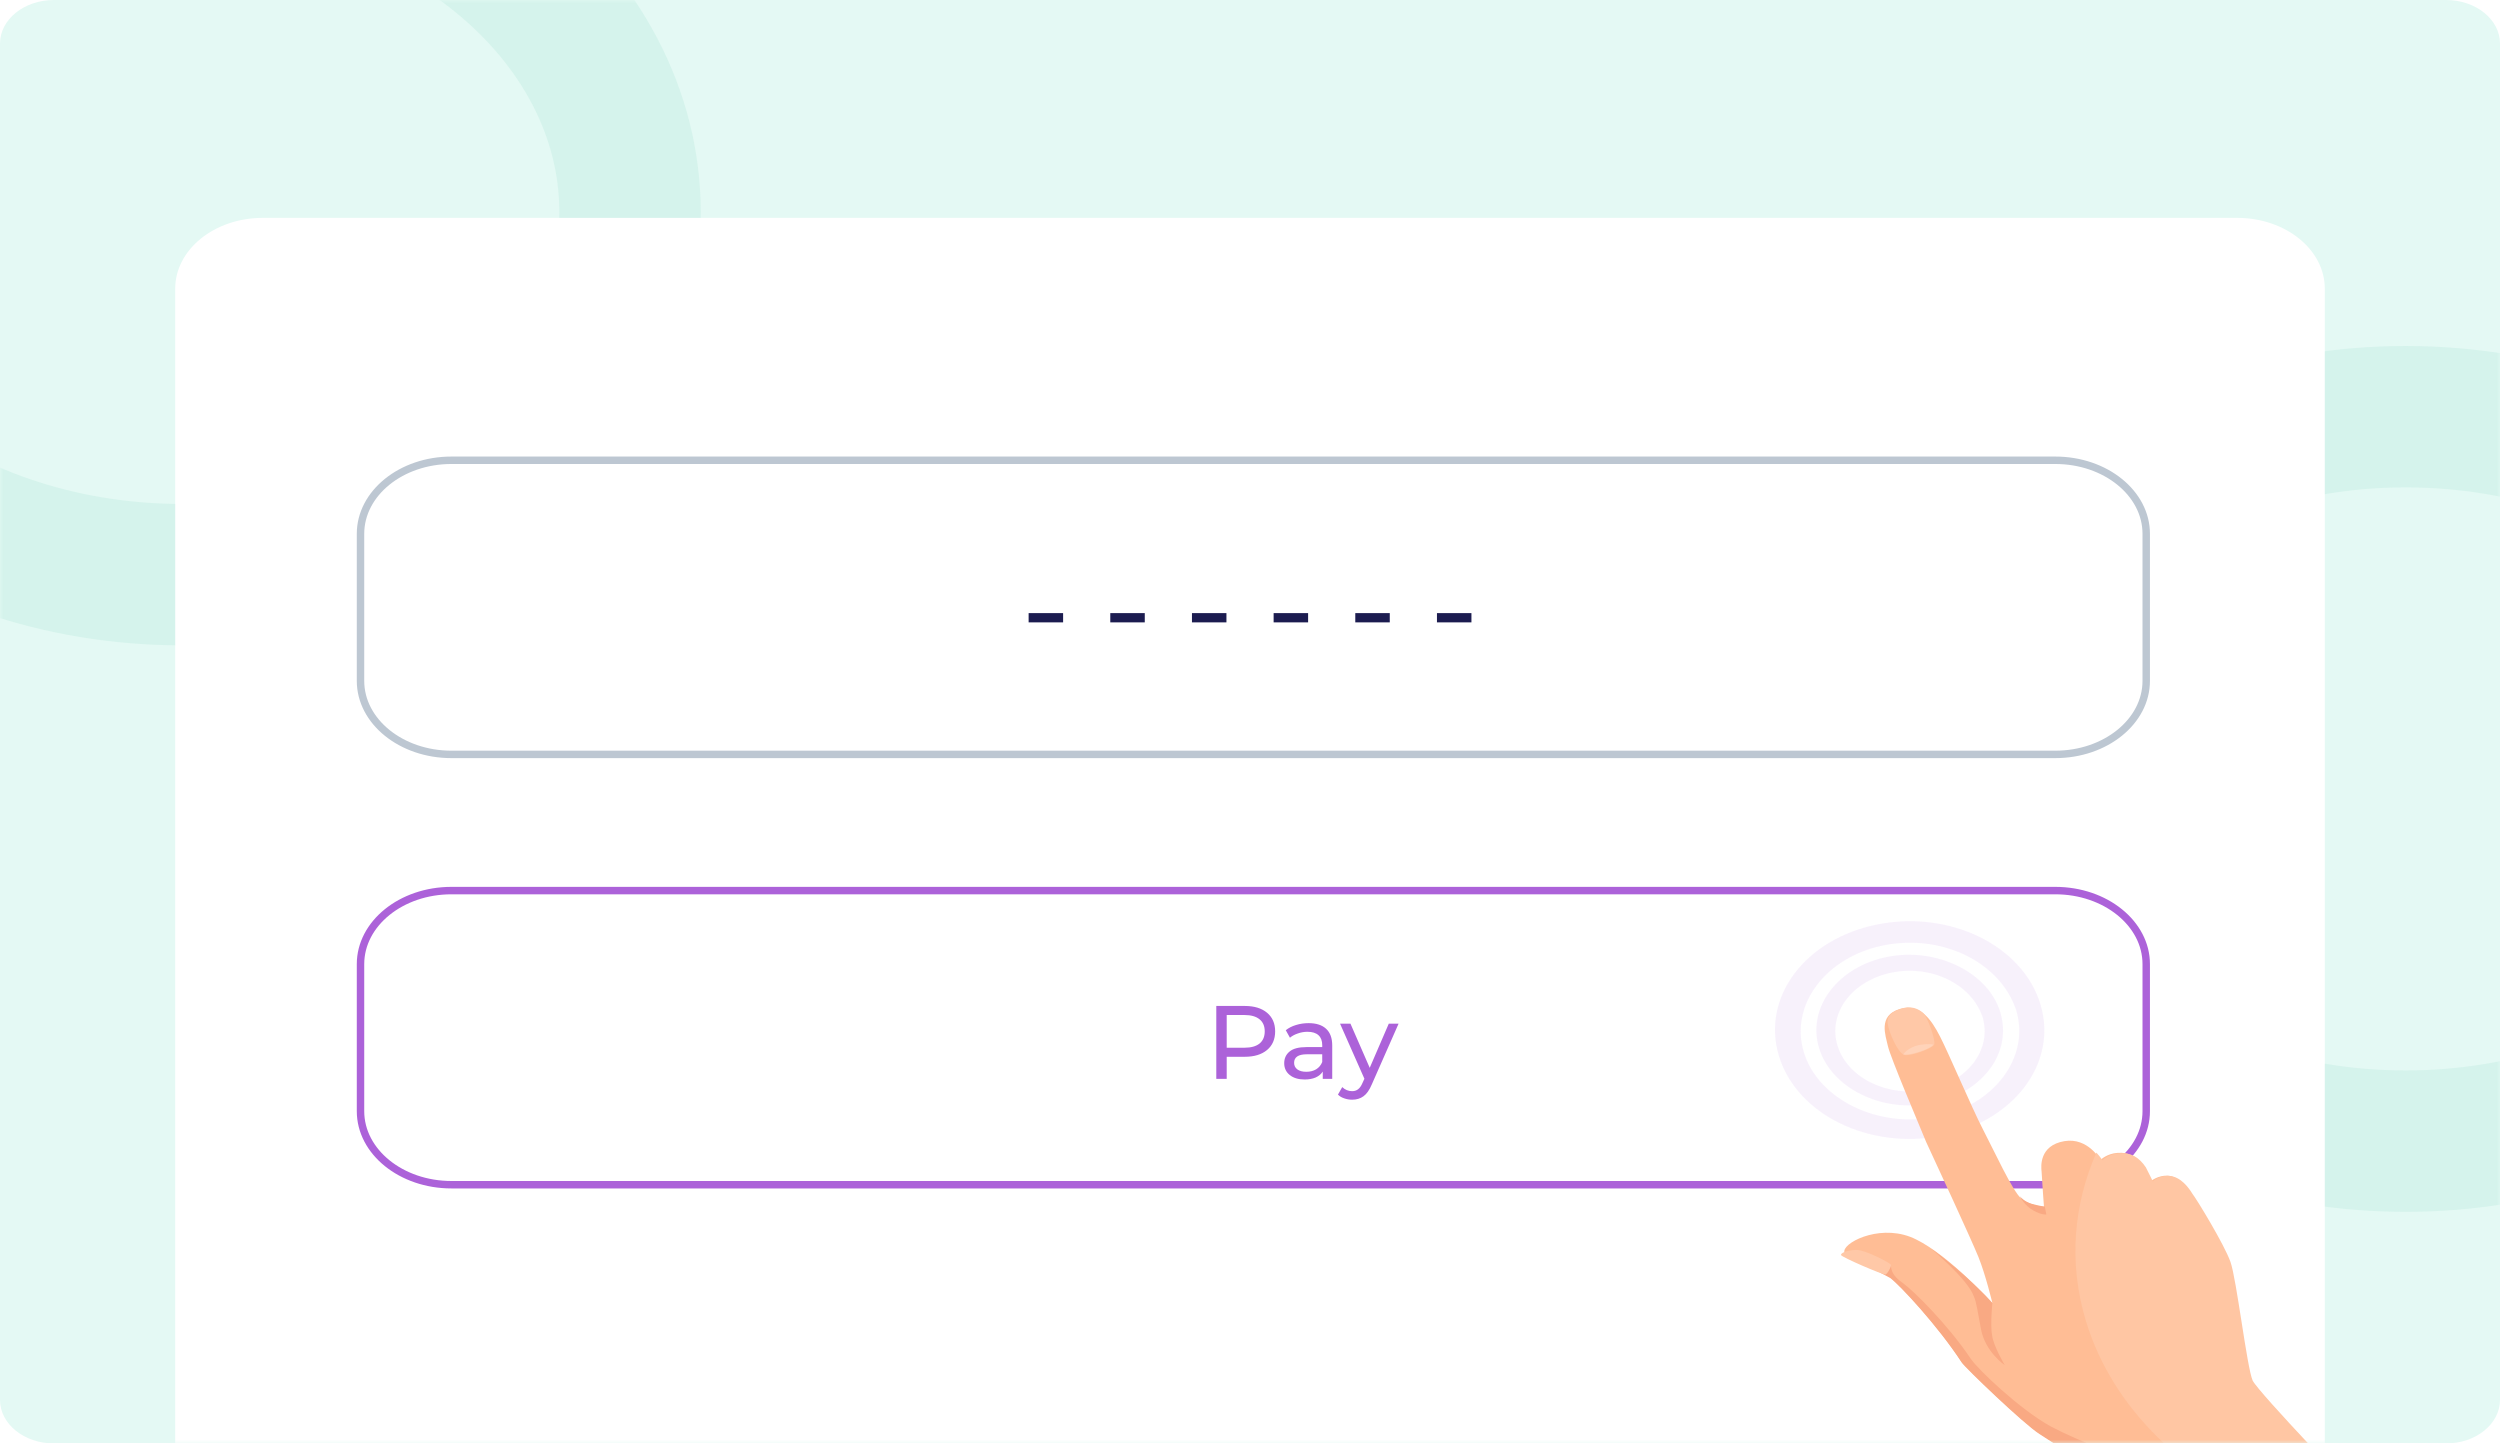 <svg width="336" height="194" viewBox="0 0 336 194" fill="none" xmlns="http://www.w3.org/2000/svg">
<g clip-path="url(#clip0_329_2017)">
<path d="M328.755 0H7.245C3.244 0 0 2.622 0 5.857V188.143C0 191.378 3.244 194 7.245 194H328.755C332.756 194 336 191.378 336 188.143V5.857C336 2.622 332.756 0 328.755 0Z" fill="#E4F9F4"/>
<mask id="mask0_329_2017" style="mask-type:alpha" maskUnits="userSpaceOnUse" x="0" y="0" width="336" height="194">
<path d="M336 0H0V194H336V0Z" fill="#FFF2E6"/>
</mask>
<g mask="url(#mask0_329_2017)">
<path opacity="0.5" d="M24.453 77.234C57.715 77.234 84.679 55.438 84.679 28.551C84.679 1.664 57.715 -20.132 24.453 -20.132C-8.809 -20.132 -35.774 1.664 -35.774 28.551C-35.774 55.438 -8.809 77.234 24.453 77.234Z" stroke="#C7EFE4" stroke-width="19"/>
<path opacity="0.5" d="M323.321 153.37C356.583 153.37 383.547 131.574 383.547 104.687C383.547 77.8 356.583 56.004 323.321 56.004C290.059 56.004 263.094 77.8 263.094 104.687C263.094 131.574 290.059 153.37 323.321 153.37Z" stroke="#C7EFE4" stroke-width="19"/>
<g filter="url(#filter0_d_329_2017)">
<path d="M23.547 38.8C23.547 33.544 28.818 29.283 35.321 29.283H300.679C307.182 29.283 312.453 33.544 312.453 38.8V194H23.547V38.8Z" fill="white"/>
</g>
<path d="M276.226 61.86H60.679C53.927 61.86 48.453 66.285 48.453 71.743V91.509C48.453 96.968 53.927 101.392 60.679 101.392H276.226C282.979 101.392 288.453 96.968 288.453 91.509V71.743C288.453 66.285 282.979 61.86 276.226 61.86Z" fill="white"/>
<path d="M138.247 82.402H142.882V83.647H138.247V82.402ZM149.223 82.402H153.857V83.647H149.223V82.402ZM160.199 82.402H164.833V83.647H160.199V82.402ZM171.175 82.402H175.81V83.647H171.175V82.402ZM182.151 82.402H186.785V83.647H182.151V82.402ZM193.127 82.402H197.761V83.647H193.127V82.402Z" fill="#1C1C50"/>
<path d="M276.226 61.86H60.679C53.927 61.86 48.453 66.285 48.453 71.743V91.509C48.453 96.968 53.927 101.392 60.679 101.392H276.226C282.979 101.392 288.453 96.968 288.453 91.509V71.743C288.453 66.285 282.979 61.86 276.226 61.86Z" stroke="#BDC7D2"/>
<path d="M276.226 119.694H60.679C53.927 119.694 48.453 124.119 48.453 129.577V149.343C48.453 154.802 53.927 159.226 60.679 159.226H276.226C282.979 159.226 288.453 154.802 288.453 149.343V129.577C288.453 124.119 282.979 119.694 276.226 119.694Z" fill="white"/>
<path d="M276.226 119.694H60.679C53.927 119.694 48.453 124.119 48.453 129.577V149.343C48.453 154.802 53.927 159.226 60.679 159.226H276.226C282.979 159.226 288.453 154.802 288.453 149.343V129.577C288.453 124.119 282.979 119.694 276.226 119.694Z" stroke="url(#paint0_linear_329_2017)"/>
<g opacity="0.3">
<path opacity="0.3" d="M259.642 148.287C252.856 149.63 246.099 146.197 244.479 140.853C242.818 135.367 247.064 129.905 253.676 128.596C260.288 127.287 267.22 130.686 268.839 136.031C270.501 141.515 266.428 146.944 259.642 148.287ZM254.316 130.706C248.922 131.774 245.637 136.151 246.958 140.511C248.279 144.871 253.694 147.526 259.088 146.458C264.482 145.391 267.767 141.013 266.445 136.654C264.95 132.328 259.709 129.638 254.316 130.706Z" fill="#AC62D9"/>
<path opacity="0.3" d="M260.962 152.647C251.218 154.576 241.472 149.797 239.085 141.92C236.699 134.044 242.611 126.165 252.355 124.236C262.099 122.307 271.846 127.086 274.232 134.962C276.619 142.839 270.706 150.718 260.962 152.647ZM253.207 127.049C245.378 128.599 240.516 135.077 242.434 141.407C244.352 147.736 252.366 151.666 260.195 150.115C268.026 148.565 272.886 142.087 270.969 135.758C268.835 129.323 261.037 125.499 253.207 127.049Z" fill="#AC62D9"/>
</g>
<path d="M290.573 206.814C290.573 206.814 283.704 198.801 281.417 197.359C279.13 195.917 275.598 193.624 274.064 192.632C271.922 191.261 264.091 183.737 263.63 183.031C260.405 178.085 255.293 172.615 254.021 171.671C251.793 170.018 247.669 169.438 247.88 168.1C248.092 166.762 253.163 164.362 257.538 166.587C262.029 168.79 267.775 175.131 267.775 175.131C267.775 175.131 266.867 171.322 265.894 168.922C264.919 166.522 259.927 155.744 258.865 153.461C257.92 151.155 254.051 142.049 253.74 140.615C253.428 139.181 252.37 136.499 255.309 135.618C258.017 134.782 259.544 136.973 260.751 139.327C261.958 141.681 264.995 148.857 266.49 151.752C267.955 154.554 270.508 160.131 271.665 161.098C272.821 162.066 274.709 162.191 274.709 162.191C274.709 162.191 274.468 158.948 274.389 157.468C274.306 156.786 274.061 153.943 277.464 153.369C280.635 152.841 282.303 155.901 282.303 155.901C282.303 155.901 283.151 155.035 284.605 154.947C286.174 154.835 287.217 155.427 288.139 156.84C288.426 157.382 289.086 158.746 289.086 158.746C289.086 158.746 289.963 157.975 291.328 158.003C292.839 158.103 293.789 159.61 294.395 160.387C294.884 161.188 298.712 167.311 299.513 169.546C300.313 171.78 301.84 183.743 302.615 185.485C303.389 187.225 317.196 201.444 317.196 201.444L290.545 206.72L290.573 206.814Z" fill="#FFBD95"/>
<path d="M255.426 135.594C256.766 135.13 257.752 135.534 258.417 136.099C259.053 136.572 260.167 139.841 259.961 140.381C259.753 140.92 256.638 142.036 255.941 141.774C254.984 141.466 253.868 138.595 253.757 137.82C253.5 136.973 253.854 136.105 255.426 135.594Z" fill="#FFC8A7"/>
<path d="M259.507 167.793C259.507 167.793 263.124 170.367 266.504 173.787C267.024 174.282 267.775 175.131 267.775 175.131C267.775 175.131 267.466 178.184 267.749 179.523C267.914 180.886 269.439 183.476 269.439 183.476C269.439 183.476 266.806 181.704 266.242 178.625C265.791 176.321 265.654 175.052 265.281 174.228C264.452 171.899 259.507 167.793 259.507 167.793Z" fill="#F9A983"/>
<path d="M282.564 155.949C282.564 155.949 283.752 161.497 284.443 162.557C285.163 163.711 286.001 164.442 286.583 164.328C287.398 164.166 287.084 163.131 286.307 161.789C285.414 160.47 282.564 155.949 282.564 155.949Z" fill="#F9A983"/>
<path d="M289.347 158.794C289.347 158.794 290.459 162.463 291.15 163.523C291.841 164.583 292.39 165.172 293 165.151C293.611 165.13 293.672 164.519 293.183 163.718C292.349 162.188 289.347 158.794 289.347 158.794Z" fill="#F9A983"/>
<path d="M271.435 160.745C271.435 160.745 272.067 162.016 273.254 162.678C274.441 163.341 275.024 163.225 275.024 163.225L274.826 162.167C274.826 162.167 273.926 162.046 273.114 161.808C272.04 161.522 271.435 160.745 271.435 160.745Z" fill="#F9A983"/>
<path d="M255.797 141.703C256.492 141.965 259.521 140.966 259.844 140.404C259.437 140.285 258.449 140.281 257.43 140.583C256.324 141.001 255.972 141.469 255.797 141.703Z" fill="#FFD3B9"/>
<path d="M287.868 197.478C284.509 195.351 279.897 193.97 275.638 191.722C271.496 189.451 265.774 184.002 264.853 182.589C261.713 177.926 257.148 173.445 255.73 172.429C252.778 170.421 255.633 169.257 252.282 170.819C252.86 171.103 253.469 171.481 254.049 171.765C255.321 172.71 260.433 178.179 263.658 183.125C264.119 183.831 271.95 191.355 274.092 192.726C275.626 193.719 279.158 196.011 281.445 197.453C283.732 198.895 290.601 206.908 290.601 206.908L295.722 205.895C293.763 203.092 290.184 199.014 287.868 197.478Z" fill="#F9A983"/>
<path d="M253.412 171.293C253.645 171.246 254.291 170.122 254.117 169.956C254.06 169.768 250.671 167.946 249.451 167.989C248.23 168.031 247.356 168.403 247.441 168.686C247.527 168.967 253.063 171.362 253.412 171.293Z" fill="#FFC8A7"/>
<path d="M299.774 169.593C298.945 167.265 295.262 161.213 294.656 160.436C294.167 159.635 293.1 158.151 291.589 158.051C290.079 157.951 289.348 158.794 289.348 158.794C289.348 158.794 288.687 157.429 288.399 156.887C287.506 155.569 286.436 154.884 284.866 154.995C283.412 155.083 282.564 155.949 282.564 155.949C282.564 155.949 282.305 155.502 281.756 154.912C278.693 161.901 277.978 169.72 280.344 177.528C283.963 189.476 293.934 198.769 306.517 203.658L317.341 201.515C317.341 201.515 303.651 187.274 302.76 185.556C301.985 183.814 300.603 171.922 299.774 169.593Z" fill="#FFC6A3"/>
<path d="M167.292 135.2C168.561 135.2 169.56 135.503 170.288 136.11C171.016 136.717 171.38 137.552 171.38 138.616C171.38 139.68 171.016 140.515 170.288 141.122C169.56 141.729 168.561 142.032 167.292 142.032H164.87V145H163.47V135.2H167.292ZM167.25 140.814C168.137 140.814 168.813 140.627 169.28 140.254C169.747 139.871 169.98 139.325 169.98 138.616C169.98 137.907 169.747 137.365 169.28 136.992C168.813 136.609 168.137 136.418 167.25 136.418H164.87V140.814H167.25ZM175.874 137.51C176.901 137.51 177.685 137.762 178.226 138.266C178.777 138.77 179.052 139.521 179.052 140.52V145H177.778V144.02C177.554 144.365 177.232 144.631 176.812 144.818C176.402 144.995 175.912 145.084 175.342 145.084C174.512 145.084 173.844 144.883 173.34 144.482C172.846 144.081 172.598 143.553 172.598 142.9C172.598 142.247 172.836 141.724 173.312 141.332C173.788 140.931 174.544 140.73 175.58 140.73H177.708V140.464C177.708 139.885 177.54 139.442 177.204 139.134C176.868 138.826 176.374 138.672 175.72 138.672C175.282 138.672 174.852 138.747 174.432 138.896C174.012 139.036 173.658 139.227 173.368 139.47L172.808 138.462C173.191 138.154 173.648 137.921 174.18 137.762C174.712 137.594 175.277 137.51 175.874 137.51ZM175.566 144.048C176.08 144.048 176.523 143.936 176.896 143.712C177.27 143.479 177.54 143.152 177.708 142.732V141.696H175.636C174.498 141.696 173.928 142.079 173.928 142.844C173.928 143.217 174.073 143.511 174.362 143.726C174.652 143.941 175.053 144.048 175.566 144.048ZM187.969 137.58L184.371 145.742C184.054 146.498 183.68 147.03 183.251 147.338C182.831 147.646 182.322 147.8 181.725 147.8C181.361 147.8 181.006 147.739 180.661 147.618C180.325 147.506 180.045 147.338 179.821 147.114L180.395 146.106C180.778 146.47 181.221 146.652 181.725 146.652C182.052 146.652 182.322 146.563 182.537 146.386C182.761 146.218 182.962 145.924 183.139 145.504L183.377 144.986L180.101 137.58H181.501L184.091 143.516L186.653 137.58H187.969Z" fill="#AC62D9"/>
</g>
</g>
<defs>
<filter id="filter0_d_329_2017" x="-0.453" y="5.283" width="336.906" height="212.717" filterUnits="userSpaceOnUse" color-interpolation-filters="sRGB">
<feFlood flood-opacity="0" result="BackgroundImageFix"/>
<feColorMatrix in="SourceAlpha" type="matrix" values="0 0 0 0 0 0 0 0 0 0 0 0 0 0 0 0 0 0 127 0" result="hardAlpha"/>
<feOffset/>
<feGaussianBlur stdDeviation="12"/>
<feColorMatrix type="matrix" values="0 0 0 0 0.771 0 0 0 0 0.946 0 0 0 0 0.898 0 0 0 1 0"/>
<feBlend mode="normal" in2="BackgroundImageFix" result="effect1_dropShadow_329_2017"/>
<feBlend mode="normal" in="SourceGraphic" in2="effect1_dropShadow_329_2017" result="shape"/>
</filter>
<linearGradient id="paint0_linear_329_2017" x1="168.453" y1="119.328" x2="168.453" y2="159.592" gradientUnits="userSpaceOnUse">
<stop stop-color="#AC62D9"/>
<stop offset="1" stop-color="#AC62D9"/>
</linearGradient>
<clipPath id="clip0_329_2017">
<rect width="336" height="194" fill="white"/>
</clipPath>
</defs>
</svg>
